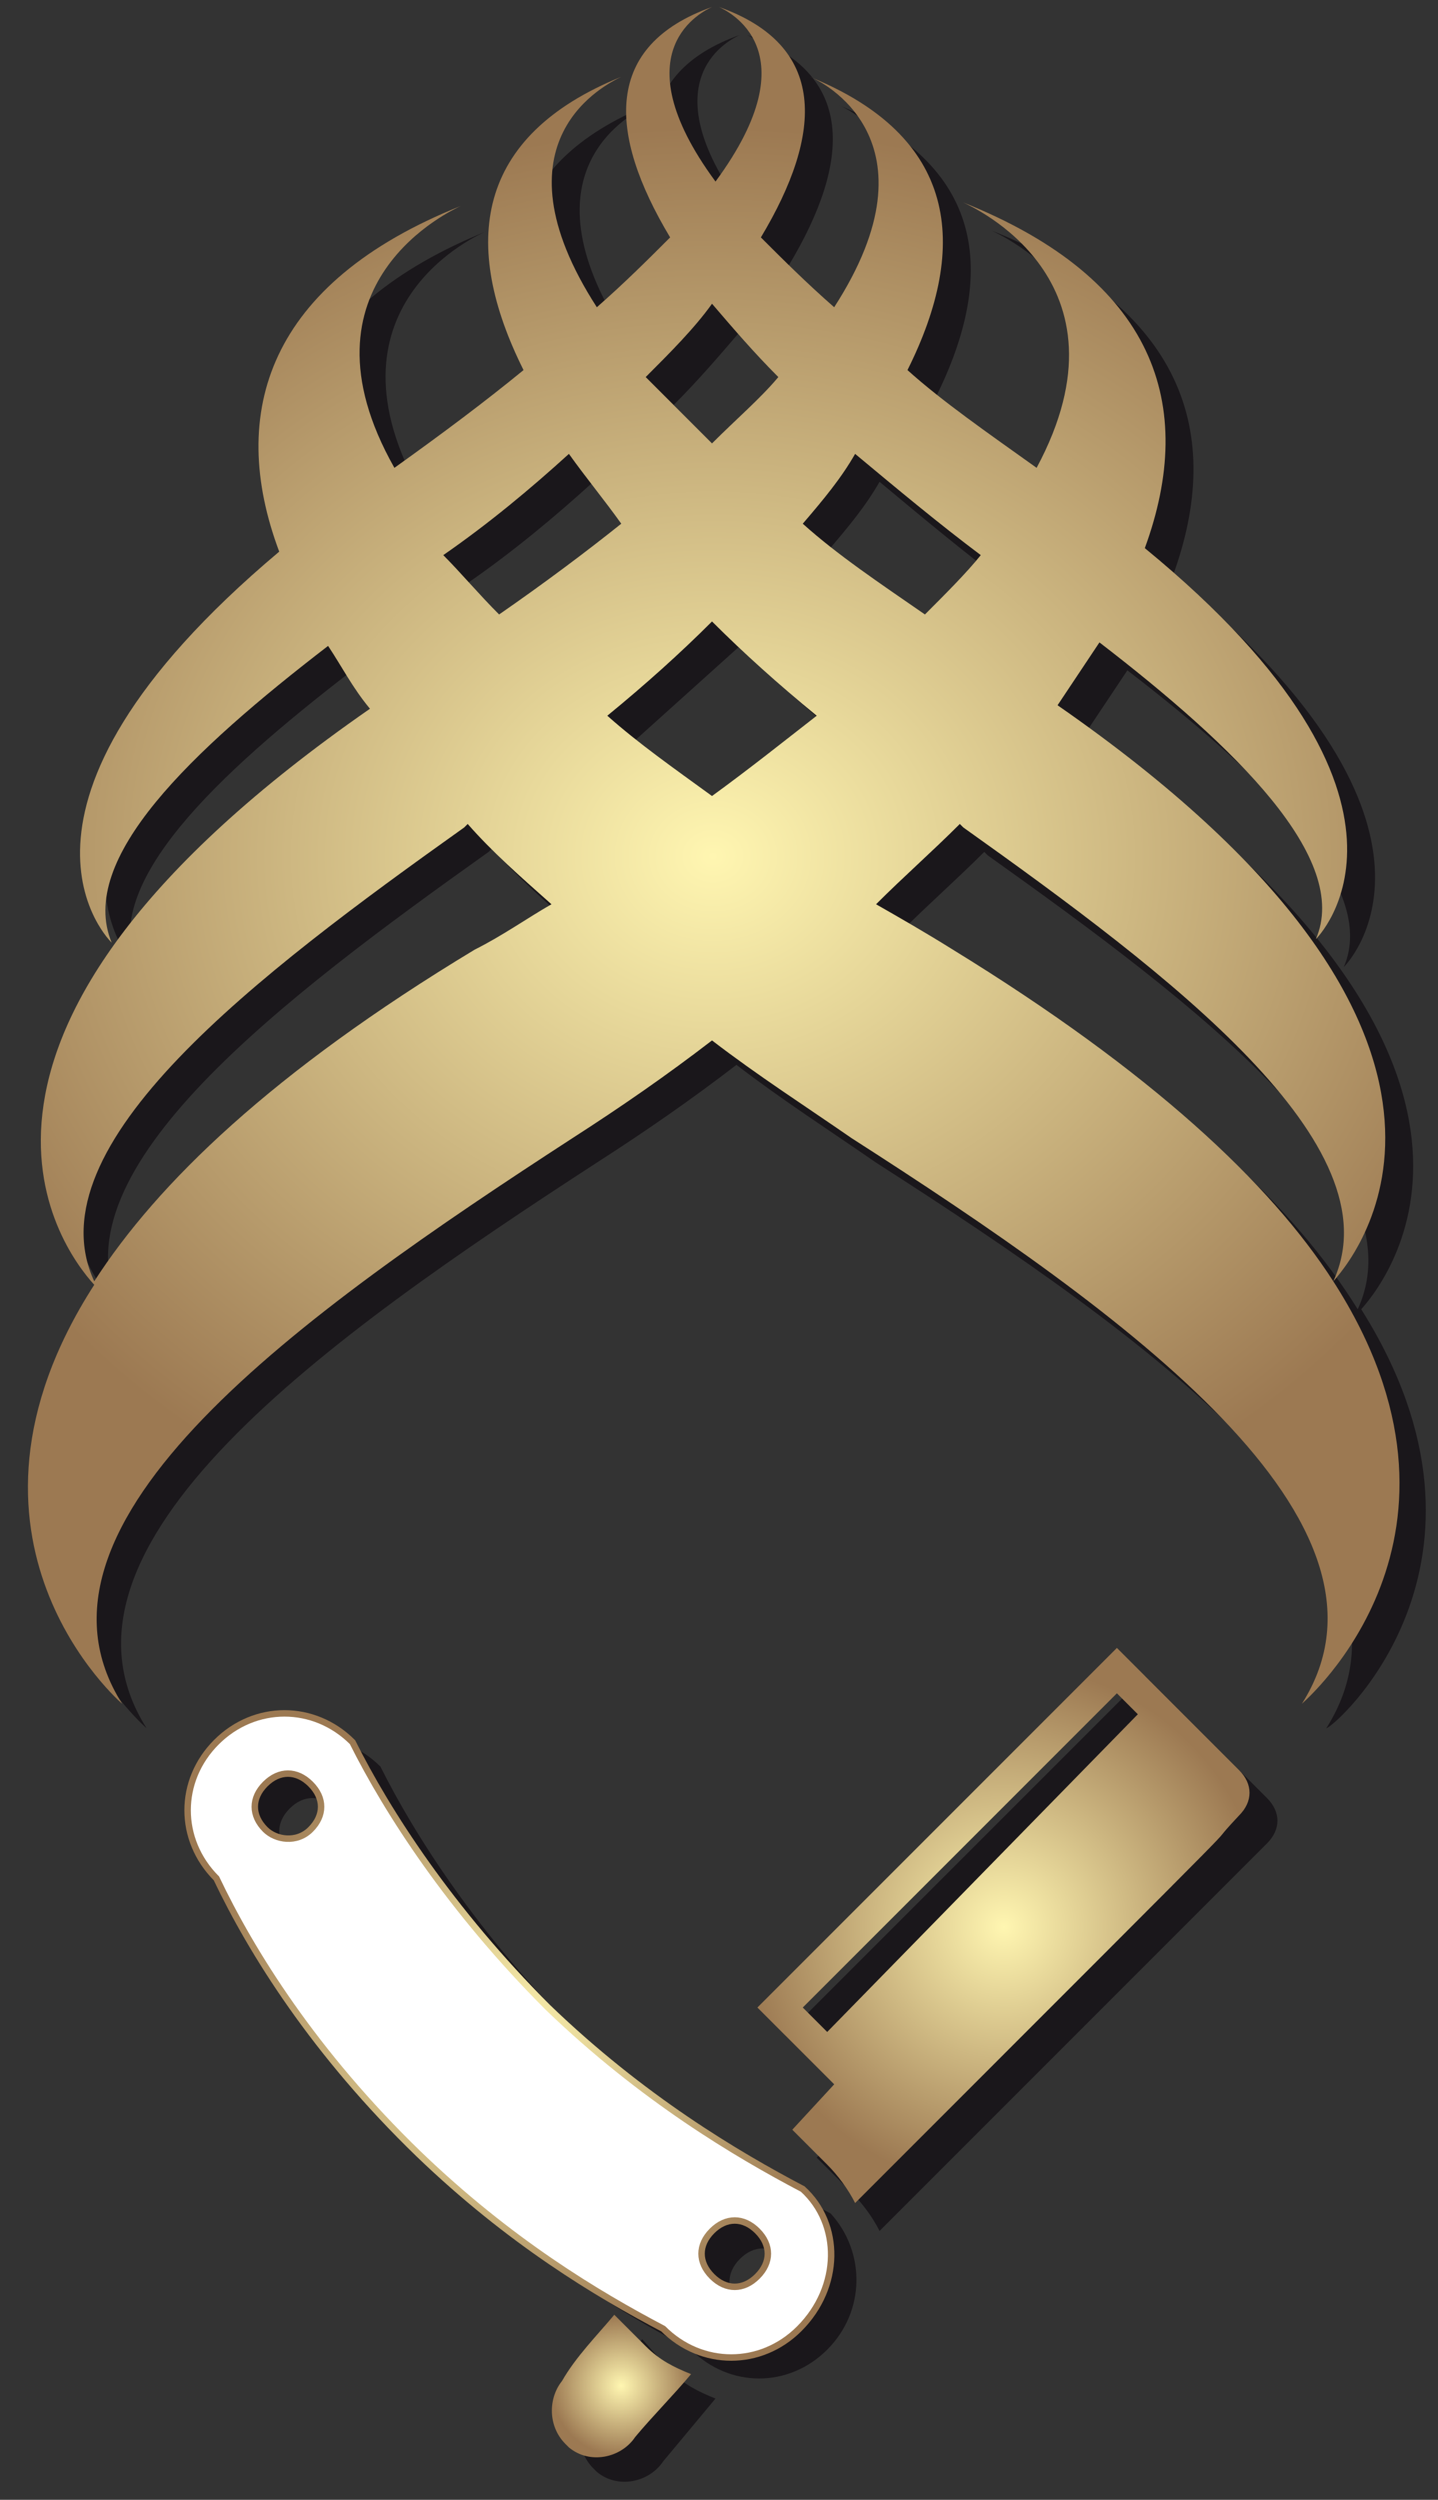 <?xml version="1.0" encoding="utf-8"?>
<!-- Generator: Adobe Illustrator 22.1.0, SVG Export Plug-In . SVG Version: 6.00 Build 0)  -->
<svg version="1.1" id="Ebene_1" xmlns="http://www.w3.org/2000/svg" xmlns:xlink="http://www.w3.org/1999/xlink" x="0px" y="0px"
	 viewBox="0 0 41.2 71.6" style="enable-background:new 0 0 41.2 71.6;" xml:space="preserve">
<rect x="0" y="0" width="41.2" height="71.6" fill="#333333" stroke="none"/>
<style type="text/css">
	.st0{fill:#1A171B;}
	.st1{fill:url(#SVGID_1_);}
	.st2{fill:url(#SVGID_2_);}
	.st3{fill:url(#SVGID_3_);}
	.st4{fill:#FFFFFF;stroke:url(#SVGID_4_);stroke-width:0.185;stroke-miterlimit:10;}
</style>
<g>
	<title>signet</title>
	<path class="st0" d="M39,37.5c0.9-1,5.5-7.2-7.9-16.5c0.4-0.6,0.8-1.2,1.2-1.8c3.9,3,7.2,6.2,6.2,8.5c0,0,4-3.9-4.9-11.2
		c1.5-4.1,0.3-7.7-5.2-9.9c0.2,0.1,5,2.2,2.1,7.6c-1.4-1-2.7-1.9-3.7-2.8c1.8-3.6,1.4-6.7-2.8-8.4c0.3,0.1,3.8,1.8,0.7,6.6
		c-0.8-0.7-1.5-1.4-2.1-2c1.8-3,1.9-5.5-1.2-6.6c0.2,0.1,2.7,1.2-0.1,5c-2.8-3.8-0.3-4.9-0.1-5c-3.1,1.1-3,3.6-1.2,6.6
		c-0.6,0.6-1.3,1.3-2.1,2c-3.1-4.8,0.3-6.4,0.7-6.6c-4.2,1.7-4.6,4.8-2.8,8.4c-1.1,0.9-2.3,1.8-3.7,2.8C9,8.8,13.7,6.7,14,6.6
		c-5.5,2.2-6.7,5.9-5.2,9.9c-8.9,7.3-4.9,11.2-4.9,11.2c-1-2.4,2.3-5.5,6.2-8.5c0.4,0.6,0.7,1.2,1.2,1.8
		c-13.4,9.3-8.9,15.4-7.9,16.5c-4.7,7.3,0.8,12,0.8,12c-3.3-5.2,5.2-11.2,12.9-16.2c1.4-0.9,2.7-1.8,4-2.8c1.3,1,2.7,1.9,4,2.8
		c7.8,5,16.2,11,12.9,16.2C38.2,49.5,43.6,44.8,39,37.5z M28.8,16.7c-0.4,0.5-1,1.1-1.6,1.7c-1.3-0.9-2.5-1.8-3.5-2.6
		c0.6-0.7,1.1-1.3,1.5-2C26.4,14.8,27.6,15.8,28.8,16.7z M21.2,18.5c0.9,0.9,1.9,1.8,3,2.7c-0.9,0.7-1.9,1.5-3,2.3
		c-1.1-0.8-2.1-1.5-3-2.3C19.2,20.3,20.2,19.4,21.2,18.5z M21.2,9.5c0.6,0.7,1.2,1.4,1.9,2.1c-0.5,0.6-1.2,1.2-1.9,1.9
		c-0.7-0.7-1.3-1.3-1.9-1.9C20,10.9,20.6,10.2,21.2,9.5z M17,13.8c0.5,0.7,1,1.3,1.5,2c-1,0.8-2.2,1.7-3.5,2.6
		c-0.6-0.6-1.1-1.2-1.6-1.7C14.7,15.8,15.9,14.8,17,13.8z M3.4,37.4c-1.8-3.9,4.7-8.8,10.6-13c0,0,0.1-0.1,0.1-0.1
		c0.7,0.8,1.5,1.5,2.4,2.3c-0.7,0.4-1.4,0.9-2.2,1.3C8.6,31.4,5.2,34.6,3.4,37.4z M28,28c-0.8-0.5-1.5-0.9-2.2-1.3
		c0.8-0.8,1.6-1.5,2.4-2.3c0,0,0.1,0.1,0.1,0.1c5.9,4.2,12.4,9.1,10.6,13C37.1,34.6,33.8,31.4,28,28z"/>
	<g>
		<g>
			<g>
				<path class="st0" d="M23.4,61.8l1,1c0.3,0.3,0.6,0.7,0.8,1.1c13.4-13.4,9.6-9.6,11.1-11.1c0.4-0.4,0.4-0.9,0-1.3L32.8,48
					L22.5,58.3l2.2,2.2L23.4,61.8z M24.4,58.9l-0.6-0.6l9-9l0.6,0.6L24.4,58.9z"/>
				<path class="st0" d="M20.5,68.7c-0.5-0.2-0.9-0.4-1.3-0.8L18.4,67c-0.5,0.6-1.1,1.2-1.5,1.9c-0.4,0.5-0.4,1.3,0.1,1.8
					c0,0,0.1,0.1,0.1,0.1c0.6,0.5,1.5,0.3,1.9-0.3C19.5,69.9,20,69.3,20.5,68.7z"/>
				<path class="st0" d="M23.8,63.4c-1.9-1-4.6-2.6-7.3-5.2c-2.8-2.8-4.6-5.6-5.6-7.6c-1.1-1.1-2.8-1.1-3.9,0C6,51.6,6,53.3,7,54.4
					c1,2.1,2.8,5,5.8,7.9c2.6,2.5,5.1,4,7,5c1.1,1.1,2.8,1.1,3.9,0C24.8,66.2,24.8,64.5,23.8,63.4z M8.3,53.1
					c-0.4-0.4-0.4-0.9,0-1.3s0.9-0.4,1.3,0c0.4,0.4,0.4,0.9,0,1.3C9.3,53.5,8.7,53.5,8.3,53.1z M21.2,66c-0.4-0.4-0.4-0.9,0-1.3
					c0.4-0.4,0.9-0.4,1.3,0c0.4,0.4,0.4,0.9,0,1.3C22.1,66.3,21.5,66.3,21.2,66z"/>
			</g>
		</g>
	</g>
	
		<radialGradient id="SVGID_1_" cx="20.427" cy="44.541" r="24.184" gradientTransform="matrix(1 0 0 0.864 0 -13.959)" gradientUnits="userSpaceOnUse">
		<stop  offset="0" style="stop-color:#FFF6B1"/>
		<stop  offset="1" style="stop-color:#9C7952"/>
	</radialGradient>
	<path class="st1" d="M38.2,36.7c0.9-1,5.5-7.2-7.9-16.5c0.4-0.6,0.8-1.2,1.2-1.8c3.9,3,7.2,6.2,6.2,8.5c0,0,4-3.9-4.9-11.2
		c1.5-4.1,0.3-7.7-5.2-9.9c0.2,0.1,5,2.2,2.1,7.6c-1.4-1-2.7-1.9-3.7-2.8c1.8-3.6,1.4-6.7-2.8-8.4c0.3,0.1,3.8,1.8,0.7,6.6
		c-0.8-0.7-1.5-1.4-2.1-2c1.8-3,1.9-5.5-1.2-6.6c0.2,0.1,2.7,1.2-0.1,5c-2.8-3.8-0.3-4.9-0.1-5c-3.1,1.1-3,3.6-1.2,6.6
		c-0.6,0.6-1.3,1.3-2.1,2c-3.1-4.8,0.3-6.4,0.7-6.6c-4.2,1.7-4.6,4.8-2.8,8.4c-1.1,0.9-2.3,1.8-3.7,2.8C8.3,8.1,13,6,13.2,5.9
		c-5.5,2.2-6.7,5.9-5.2,9.9C-0.8,23.2,3.2,27,3.2,27c-1-2.4,2.3-5.5,6.2-8.5c0.4,0.6,0.7,1.2,1.2,1.8c-13.4,9.3-8.9,15.4-7.9,16.5
		c-4.7,7.3,0.8,12,0.8,12c-3.3-5.2,5.2-11.2,12.9-16.2c1.4-0.9,2.7-1.8,4-2.8c1.3,1,2.7,1.9,4,2.8c7.8,5,16.2,11,12.9,16.2
		C37.4,48.7,42.9,44,38.2,36.7z M28.1,15.9c-0.4,0.5-1,1.1-1.6,1.7C25.2,16.7,24,15.9,23,15c0.6-0.7,1.1-1.3,1.5-2
		C25.7,14,26.9,15,28.1,15.9z M20.4,17.8c0.9,0.9,1.9,1.8,3,2.7c-0.9,0.7-1.9,1.5-3,2.3c-1.1-0.8-2.1-1.5-3-2.3
		C18.5,19.6,19.5,18.7,20.4,17.8z M20.4,8.7c0.6,0.7,1.2,1.4,1.9,2.1c-0.5,0.6-1.2,1.2-1.9,1.9c-0.7-0.7-1.3-1.3-1.9-1.9
		C19.2,10.1,19.9,9.4,20.4,8.7z M16.3,13c0.5,0.7,1,1.3,1.5,2c-1,0.8-2.2,1.7-3.5,2.6c-0.6-0.6-1.1-1.2-1.6-1.7
		C14,15,15.2,14,16.3,13z M2.7,36.7c-1.8-3.9,4.7-8.8,10.6-13c0,0,0.1-0.1,0.1-0.1c0.7,0.8,1.5,1.5,2.4,2.3
		c-0.7,0.4-1.4,0.9-2.2,1.3C7.8,30.7,4.5,33.9,2.7,36.7z M27.3,27.2c-0.8-0.5-1.5-0.9-2.2-1.3c0.8-0.8,1.6-1.5,2.4-2.3
		c0,0,0.1,0.1,0.1,0.1c5.9,4.2,12.4,9.1,10.6,13C36.4,33.9,33,30.7,27.3,27.2z"/>
	<g>
		<g>
			<radialGradient id="SVGID_2_" cx="28.761" cy="55.193" r="7.504" gradientUnits="userSpaceOnUse">
				<stop  offset="0" style="stop-color:#FFF6B1"/>
				<stop  offset="1" style="stop-color:#9C7952"/>
			</radialGradient>
			<path class="st2" d="M22.7,61l1,1c0.3,0.3,0.6,0.7,0.8,1.1C37.8,49.8,34,53.6,35.5,52c0.4-0.4,0.4-0.9,0-1.3L32,47.2L21.7,57.5
				l2.2,2.2L22.7,61z M23.7,58.2L23,57.5l9-9l0.6,0.6L23.7,58.2z"/>
			<radialGradient id="SVGID_3_" cx="17.794" cy="68.333" r="2.009" gradientUnits="userSpaceOnUse">
				<stop  offset="0" style="stop-color:#FFF6B1"/>
				<stop  offset="1" style="stop-color:#9C7952"/>
			</radialGradient>
			<path class="st3" d="M19.8,68c-0.5-0.2-0.9-0.4-1.3-0.8l-0.9-0.9c-0.5,0.6-1.1,1.2-1.5,1.9c-0.4,0.5-0.4,1.3,0.1,1.8
				c0,0,0.1,0.1,0.1,0.1c0.6,0.5,1.5,0.3,1.9-0.3C18.7,69.2,19.3,68.6,19.8,68z"/>
			<radialGradient id="SVGID_4_" cx="14.659" cy="58.173" r="9.248" gradientUnits="userSpaceOnUse">
				<stop  offset="0" style="stop-color:#FFF6B1"/>
				<stop  offset="1" style="stop-color:#9C7952"/>
			</radialGradient>
			<path class="st4" d="M23,62.7c-1.9-1-4.6-2.6-7.3-5.2c-2.8-2.8-4.6-5.6-5.6-7.6c-1.1-1.1-2.8-1.1-3.9,0c-1.1,1.1-1.1,2.8,0,3.9
				c1,2.1,2.8,5,5.8,7.9c2.6,2.5,5.1,4,7,5c1.1,1.1,2.8,1.1,3.9,0C24.1,65.5,24.1,63.7,23,62.7z M7.6,52.4c-0.4-0.4-0.4-0.9,0-1.3
				c0.4-0.4,0.9-0.4,1.3,0s0.4,0.9,0,1.3S7.9,52.7,7.6,52.4z M20.4,65.2c-0.4-0.4-0.4-0.9,0-1.3c0.4-0.4,0.9-0.4,1.3,0
				c0.4,0.4,0.4,0.9,0,1.3S20.8,65.6,20.4,65.2z"/>
		</g>
	</g>
</g>
</svg>
